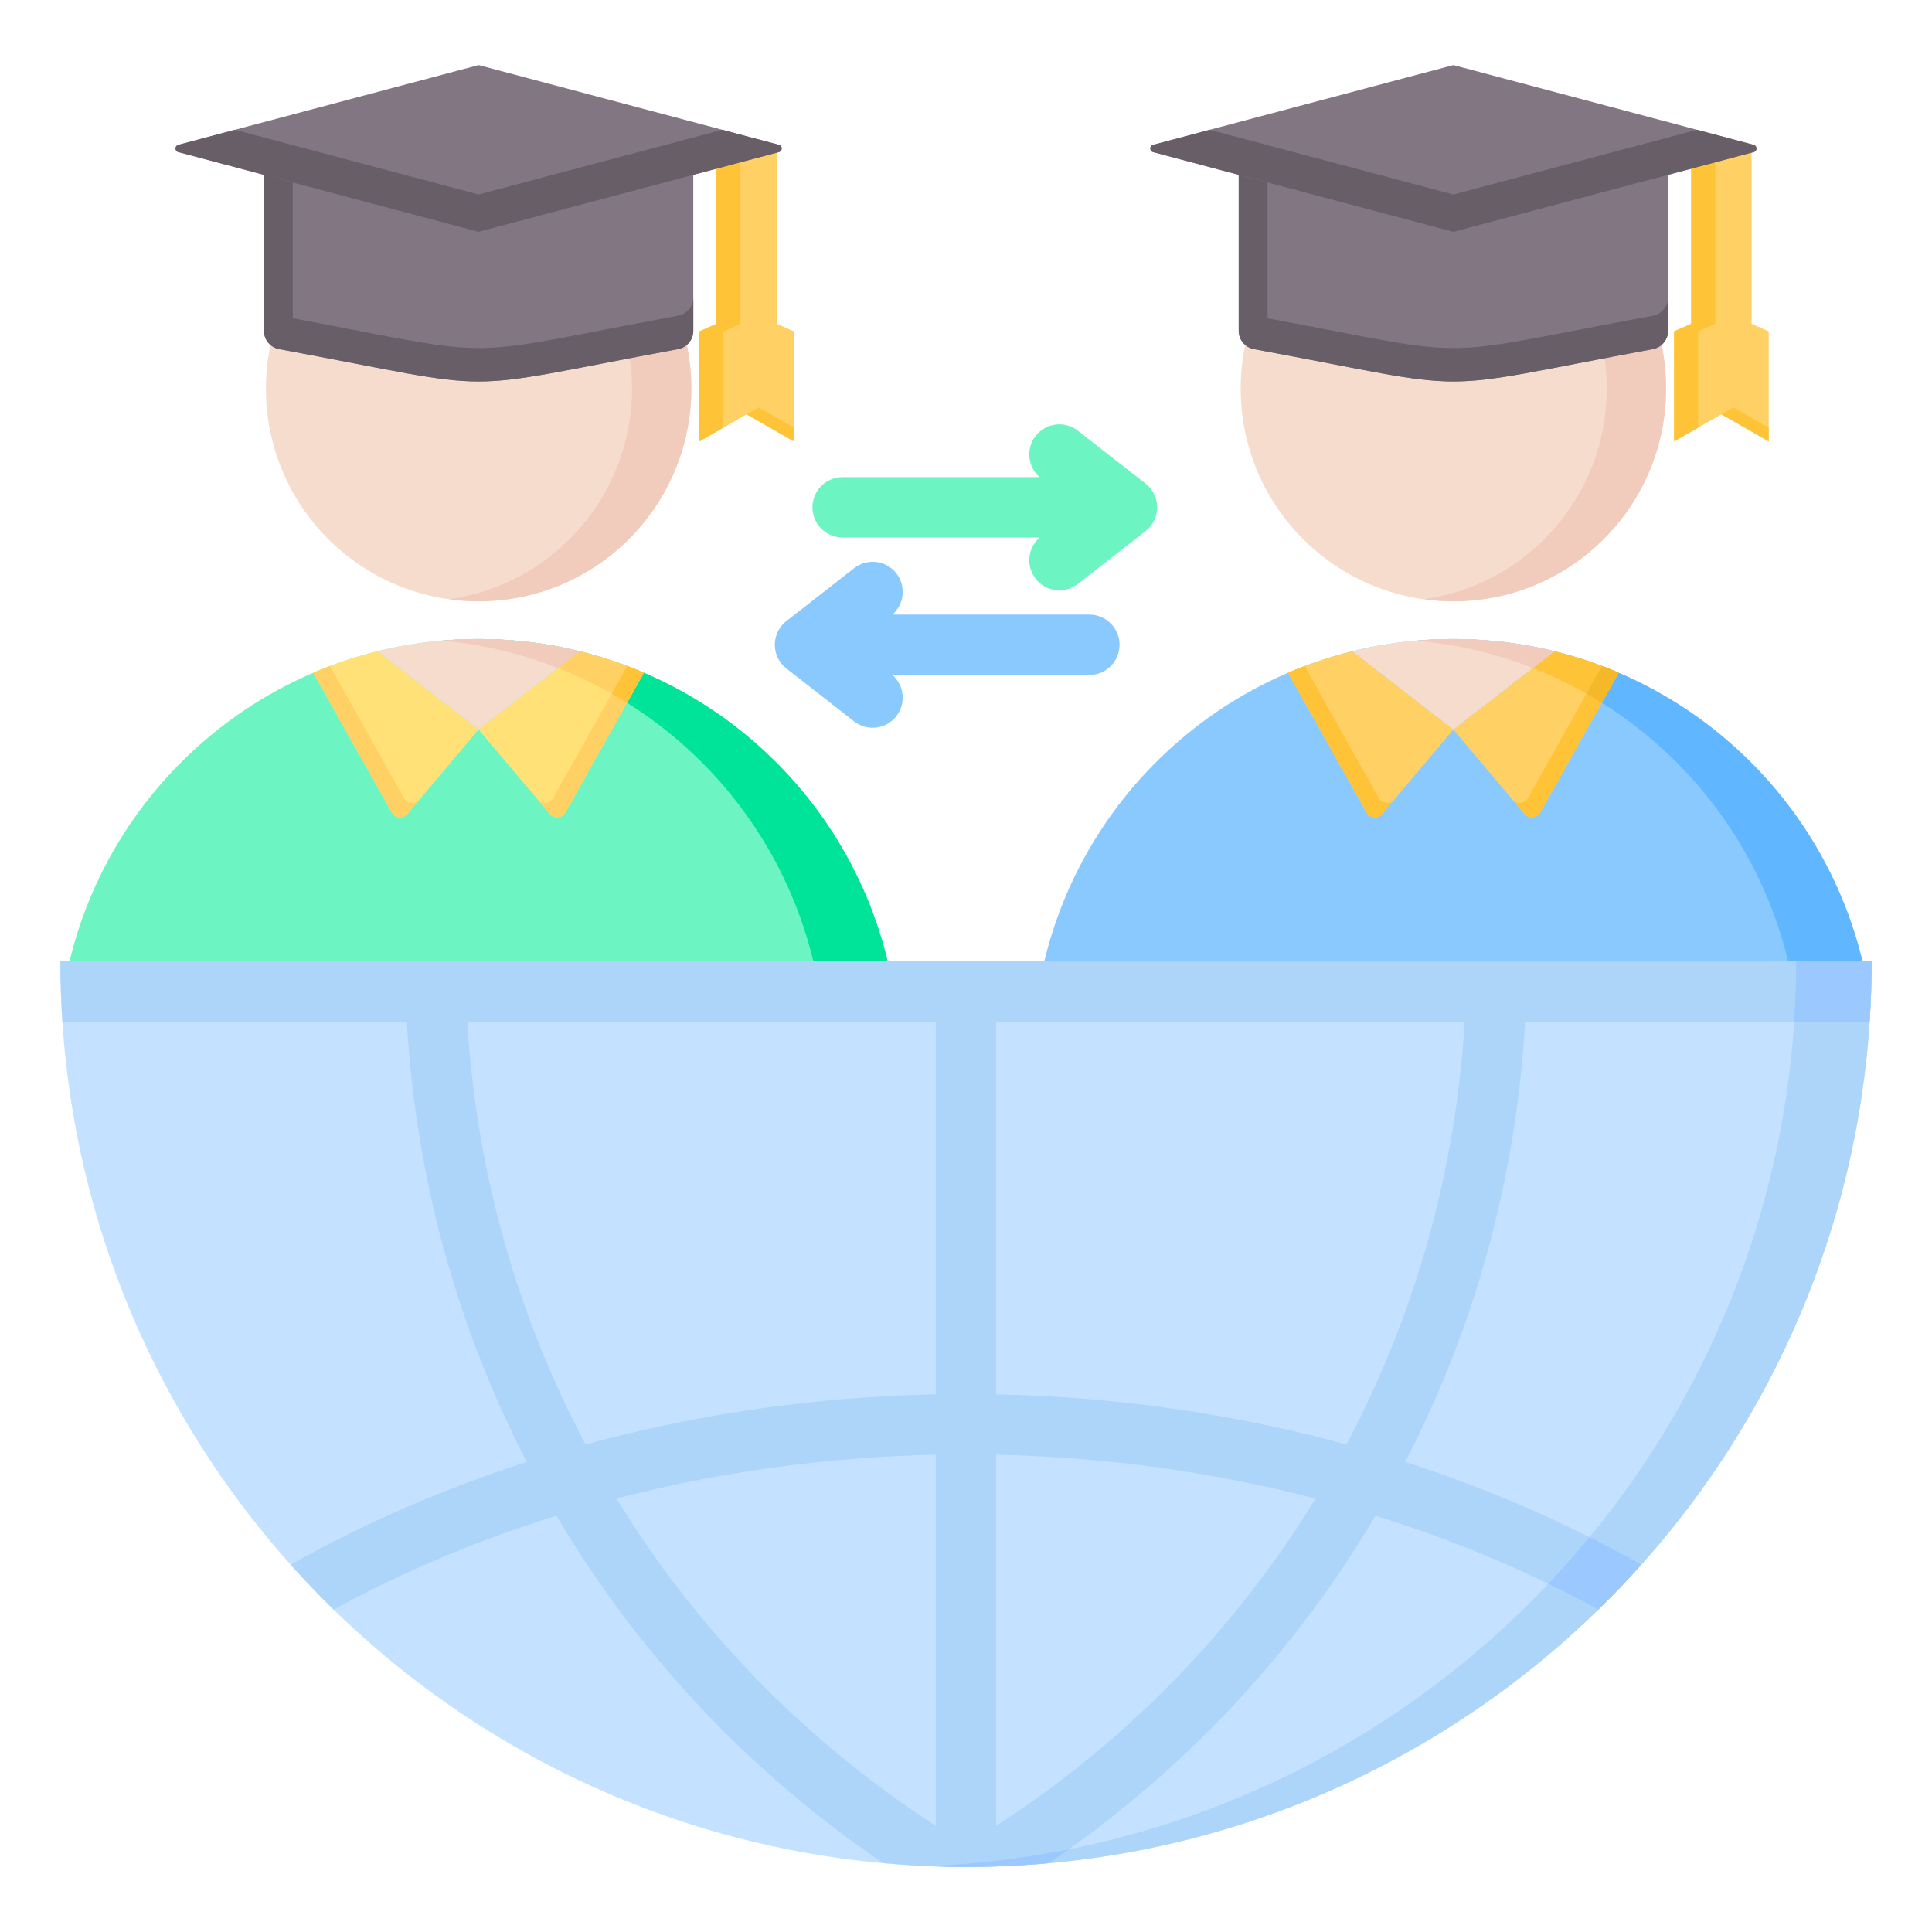 <svg id="Layer_1" enable-background="new 0 0 512 512" height="512" viewBox="0 0 512 512" width="512" xmlns="http://www.w3.org/2000/svg"><g clip-rule="evenodd" fill-rule="evenodd"><g><path d="m26.085 268.833 201.503-.001c5.502 0 9.575-4.986 8.477-10.377-10.36-50.846-55.324-89.106-109.228-89.106-53.905 0-98.869 38.261-109.229 89.107-1.098 5.391 2.976 10.377 8.477 10.377z" fill="#6cf5c2"/><path d="m207.887 268.833h19.701c5.502 0 9.575-4.986 8.477-10.377-10.36-50.846-55.324-89.106-109.228-89.106-3.32 0-6.605.146-9.851.431 49.459 4.331 89.656 40.961 99.377 88.675 1.1 5.391-2.974 10.377-8.476 10.377z" fill="#00e499"/><path d="m126.829 193.334-26.792-20.751c-5.868 1.447-11.553 3.36-17.013 5.695l20.796 37.061c.417.743 1.11 1.194 1.958 1.274s1.614-.232 2.163-.883z" fill="#ffe177"/><path d="m87.436 176.502c-1.486.561-2.957 1.154-4.412 1.776l20.796 37.061c.417.743 1.11 1.194 1.958 1.274s1.614-.232 2.163-.883l3.247-3.851c-.549.651-1.315.964-2.163.883s-1.541-.532-1.958-1.274z" fill="#ffd064"/><path d="m126.829 193.334 26.792-20.751c5.868 1.447 11.553 3.36 17.013 5.695l-20.796 37.061c-.417.743-1.11 1.194-1.958 1.274s-1.614-.232-2.163-.883z" fill="#ffe177"/><path d="m166.223 176.502c1.486.561 2.957 1.154 4.412 1.776l-20.796 37.061c-.417.743-1.11 1.194-1.958 1.274s-1.614-.232-2.163-.883l-3.247-3.851c.549.651 1.315.964 2.163.883s1.541-.532 1.958-1.274z" fill="#ffd064"/><path d="m147.877 177.031 5.743-4.449c5.868 1.448 11.553 3.36 17.013 5.696l-4.472 7.97c-5.763-3.604-11.878-6.7-18.284-9.217z" fill="#ffd064"/><path d="m166.223 176.502c1.486.561 2.957 1.154 4.412 1.776l-4.472 7.97c-1.332-.833-2.682-1.641-4.051-2.419z" fill="#ffc338"/><path d="m126.829 193.334 26.786-20.747.006-.004c-8.218-2.028-16.796-3.144-25.619-3.235-.39.008-.78.012-1.172.012-.393 0-.786-.004-1.177-.012-8.822.091-17.398 1.207-25.616 3.234z" fill="#f6dccd"/><path d="m147.877 177.031 5.738-4.444.006-.005c-8.218-2.028-16.796-3.144-25.62-3.234-.389.008-.78.012-1.171.012-.393 0-.786-.004-1.177-.012-2.918.03-5.809.173-8.669.423l.003.009c10.813.947 21.184 3.438 30.89 7.251z" fill="#f1cbbc"/><circle cx="126.838" cy="102.985" fill="#f6dccd" r="56.363"/><path d="m126.838 46.623c31.128 0 56.363 25.235 56.363 56.362 0 31.128-25.235 56.363-56.363 56.363-2.665 0-5.286-.19-7.853-.547 27.41-3.822 48.51-27.353 48.51-55.816s-21.1-51.994-48.51-55.815c2.566-.358 5.188-.547 7.853-.547z" fill="#f1cbbc"/></g><g><path d="m197.862 82.294 12.537 5.522v29.17l-12.537-7.192-12.537 7.192v-29.17z" fill="#ffd064"/><path d="m189.862 39.342h16v58.86h-16z" fill="#ffd064"/><path d="m210.399 113.332v3.654l-12.537-7.192 3.185-1.827zm-18.706 0-6.369 3.654v-29.17l4.537-1.998v-46.476h6.369v46.476l-4.537 1.998z" fill="#ffc338"/><path d="m126.838 35.651 56.891 1.4v50.605c0 2.411-1.683 4.433-4.054 4.87-61.674 11.422-43.999 11.422-105.673 0-2.371-.437-4.054-2.459-4.054-4.87v-50.605z" fill="#837683"/><path d="m183.729 78.805v8.85c0 2.41-1.683 4.433-4.054 4.87-61.674 11.422-43.999 11.422-105.673 0-2.371-.437-4.054-2.459-4.054-4.87v-50.604l7.639-.188v47.481c57.404 10.748 41.643 10.526 102.088-.668 2.371-.438 4.054-2.46 4.054-4.871z" fill="#685e68"/><path d="m126.838 17.243 79.588 21.141c.979.26.979 1.658 0 1.918l-79.588 21.141-79.588-21.141c-.979-.261-.979-1.658 0-1.918z" fill="#837683"/><path d="m191.402 34.393 15.024 3.991c.979.26.979 1.659 0 1.919l-79.588 21.141-79.588-21.142c-.979-.26-.979-1.658 0-1.919l15.024-3.991 64.564 17.15z" fill="#685e68"/></g><g><path d="m284.41 268.833 201.503-.001c5.502 0 9.575-4.986 8.477-10.377-10.36-50.846-55.324-89.106-109.228-89.106-53.905 0-98.869 38.261-109.228 89.107-1.099 5.391 2.975 10.377 8.476 10.377z" fill="#8ac9fe"/><path d="m466.212 268.833h19.701c5.502 0 9.575-4.986 8.477-10.377-10.36-50.846-55.324-89.106-109.228-89.106-3.32 0-6.605.146-9.851.431 49.459 4.331 89.656 40.961 99.377 88.675 1.1 5.391-2.973 10.377-8.476 10.377z" fill="#60b7ff"/><path d="m385.154 193.334-26.792-20.751c-5.868 1.447-11.553 3.36-17.013 5.695l20.796 37.061c.417.743 1.11 1.194 1.958 1.274s1.614-.232 2.163-.883z" fill="#ffd064"/><path d="m345.761 176.502c-1.486.561-2.957 1.154-4.412 1.776l20.796 37.061c.417.743 1.11 1.194 1.958 1.274s1.614-.232 2.163-.883l3.247-3.851c-.549.651-1.315.964-2.163.883s-1.541-.532-1.958-1.274z" fill="#ffc338"/><path d="m385.154 193.334 26.792-20.751c5.868 1.447 11.553 3.36 17.013 5.695l-20.796 37.061c-.417.743-1.11 1.194-1.958 1.274s-1.614-.232-2.163-.883z" fill="#ffd064"/><path d="m424.548 176.502c1.486.561 2.957 1.154 4.411 1.776l-20.796 37.061c-.417.743-1.11 1.194-1.958 1.274s-1.614-.232-2.163-.883l-3.247-3.851c.549.651 1.315.964 2.163.883s1.541-.532 1.958-1.274z" fill="#ffc338"/><path d="m406.203 177.031 5.744-4.449c5.868 1.448 11.553 3.36 17.013 5.696l-4.473 7.97c-5.764-3.604-11.879-6.7-18.284-9.217z" fill="#ffc338"/><path d="m424.548 176.502c1.486.561 2.957 1.154 4.411 1.776l-4.473 7.97c-1.332-.833-2.682-1.641-4.051-2.419z" fill="#f5b829"/><path d="m385.154 193.334 26.786-20.747.006-.004c-8.219-2.028-16.796-3.144-25.619-3.235-.39.008-.78.012-1.172.012-.393 0-.785-.004-1.177-.012-8.822.091-17.398 1.207-25.616 3.234z" fill="#f6dccd"/><path d="m406.203 177.031 5.738-4.444.006-.005c-8.219-2.028-16.796-3.144-25.62-3.234-.389.008-.78.012-1.172.012-.393 0-.785-.004-1.177-.012-2.918.03-5.809.173-8.669.423l.003.009c10.814.947 21.184 3.438 30.891 7.251z" fill="#f1cbbc"/><circle cx="385.163" cy="102.985" fill="#f6dccd" r="56.363"/><path d="m385.163 46.623c31.128 0 56.363 25.235 56.363 56.362 0 31.128-25.235 56.363-56.363 56.363-2.665 0-5.286-.19-7.853-.547 27.41-3.822 48.51-27.353 48.51-55.816s-21.1-51.994-48.51-55.815c2.567-.358 5.188-.547 7.853-.547z" fill="#f1cbbc"/></g><g><path d="m456.187 82.294 12.537 5.522v29.17l-12.537-7.192-12.537 7.192v-29.17z" fill="#ffd064"/><path d="m448.187 39.342h16v58.86h-16z" fill="#ffd064"/><path d="m468.724 113.332v3.654l-12.537-7.192 3.184-1.827zm-18.705 0-6.369 3.654v-29.17l4.537-1.998v-46.476h6.369v46.476l-4.537 1.998z" fill="#ffc338"/><path d="m385.163 35.651 56.891 1.4v50.605c0 2.411-1.683 4.433-4.054 4.87-61.675 11.422-43.999 11.422-105.673 0-2.371-.437-4.054-2.459-4.054-4.87v-50.605z" fill="#837683"/><path d="m442.054 78.805v8.85c0 2.41-1.683 4.433-4.054 4.87-61.675 11.422-43.999 11.422-105.673 0-2.371-.437-4.054-2.459-4.054-4.87v-50.604l7.639-.188v47.481c57.404 10.748 41.643 10.526 102.088-.668 2.371-.438 4.054-2.46 4.054-4.871z" fill="#685e68"/><path d="m385.163 17.243 79.588 21.141c.979.26.979 1.658 0 1.918l-79.588 21.141-79.588-21.141c-.979-.261-.979-1.658 0-1.918z" fill="#837683"/><path d="m449.727 34.393 15.024 3.991c.979.26.979 1.659 0 1.919l-79.588 21.141-79.588-21.141c-.979-.26-.979-1.658 0-1.919l15.024-3.991 64.564 17.15z" fill="#685e68"/></g><g><path d="m496 254.759c0 132.547-107.452 239.999-239.999 239.999-132.549-.001-240.001-107.452-240.001-239.999z" fill="#c4e2ff"/><path d="m496 254.759c0 132.547-107.452 239.999-239.999 239.999-3.351 0-6.682-.087-10-.223 127.907-5.245 229.999-110.58 229.999-239.776z" fill="#add5fa"/><path d="m404.632 254.759h91.368c0 5.378-.195 10.71-.544 16h-91.284c-2.317 41.343-13.314 80.973-31.758 116.675 21.799 7.018 42.807 16.089 62.555 27.21-3.662 4.096-7.464 8.064-11.395 11.9-18.664-10.18-38.486-18.469-59.037-24.868-21.36 36.168-50.682 67.701-86.557 92.069-7.24.658-14.568 1.012-21.979 1.012-7.413 0-14.742-.355-21.984-1.012-35.875-24.368-65.197-55.901-86.556-92.068-20.551 6.399-40.372 14.688-59.036 24.867-3.932-3.836-7.733-7.804-11.395-11.9 19.748-11.121 40.754-20.191 62.553-27.21-18.444-35.702-29.441-75.332-31.759-116.675h-91.28c-.349-5.29-.544-10.622-.544-16h91.366 16 124.633 16 124.633zm-56.006 142.379c-27.46-7.138-55.992-11.013-84.627-11.621v98.352c34.963-22.661 63.635-52.402 84.627-86.731zm-100.627-11.621c-28.636.608-57.167 4.484-84.627 11.621 20.992 34.329 49.664 64.07 84.627 86.731zm-92.808-2.722c30.071-8.21 61.396-12.64 92.808-13.283v-98.754h-124.146c2.357 39.807 13.213 77.89 31.338 112.037zm108.808-13.282c31.412.643 62.737 5.072 92.808 13.282 18.125-34.147 28.981-72.23 31.338-112.036h-124.146z" fill="#add5fa"/><path d="m496 254.759c0 5.378-.195 10.71-.544 16h-19.998c.348-5.29.541-10.622.541-16zm-61.031 159.885c-3.662 4.096-7.464 8.064-11.395 11.9-4.365-2.381-8.793-4.657-13.279-6.831 3.785-3.998 7.435-8.124 10.941-12.374 4.639 2.328 9.22 4.763 13.733 7.305zm-156.989 79.102c-7.24.658-14.568 1.012-21.979 1.012-3.351 0-6.682-.087-10-.223 12.704-.521 25.148-2.044 37.268-4.466-1.747 1.243-3.51 2.468-5.289 3.677z" fill="#9bc9ff"/></g><path d="m275.516 142.448h-52.208c-4.418 0-8-3.582-8-8s3.582-8 8-8h52.209c-3.188-2.76-3.683-7.567-1.059-10.927 2.709-3.469 7.719-4.084 11.188-1.375l17.836 13.928c.548.412 1.051.902 1.494 1.468 2.709 3.469 2.094 8.478-1.375 11.188l-17.954 14.021c-3.469 2.709-8.478 2.094-11.188-1.375-2.626-3.362-2.131-8.168 1.057-10.928z" fill="#6cf5c2"/><path d="m236.484 162.875h52.209c4.418 0 8 3.582 8 8s-3.582 8-8 8h-52.209c3.187 2.76 3.683 7.566 1.058 10.927-2.709 3.469-7.718 4.084-11.188 1.375l-17.954-14.021c-3.469-2.709-4.085-7.719-1.375-11.188.442-.566.946-1.056 1.494-1.468l17.836-13.928c3.469-2.709 8.478-2.094 11.188 1.375 2.624 3.362 2.129 8.168-1.059 10.928z" fill="#8ac9fe"/></g></svg>
